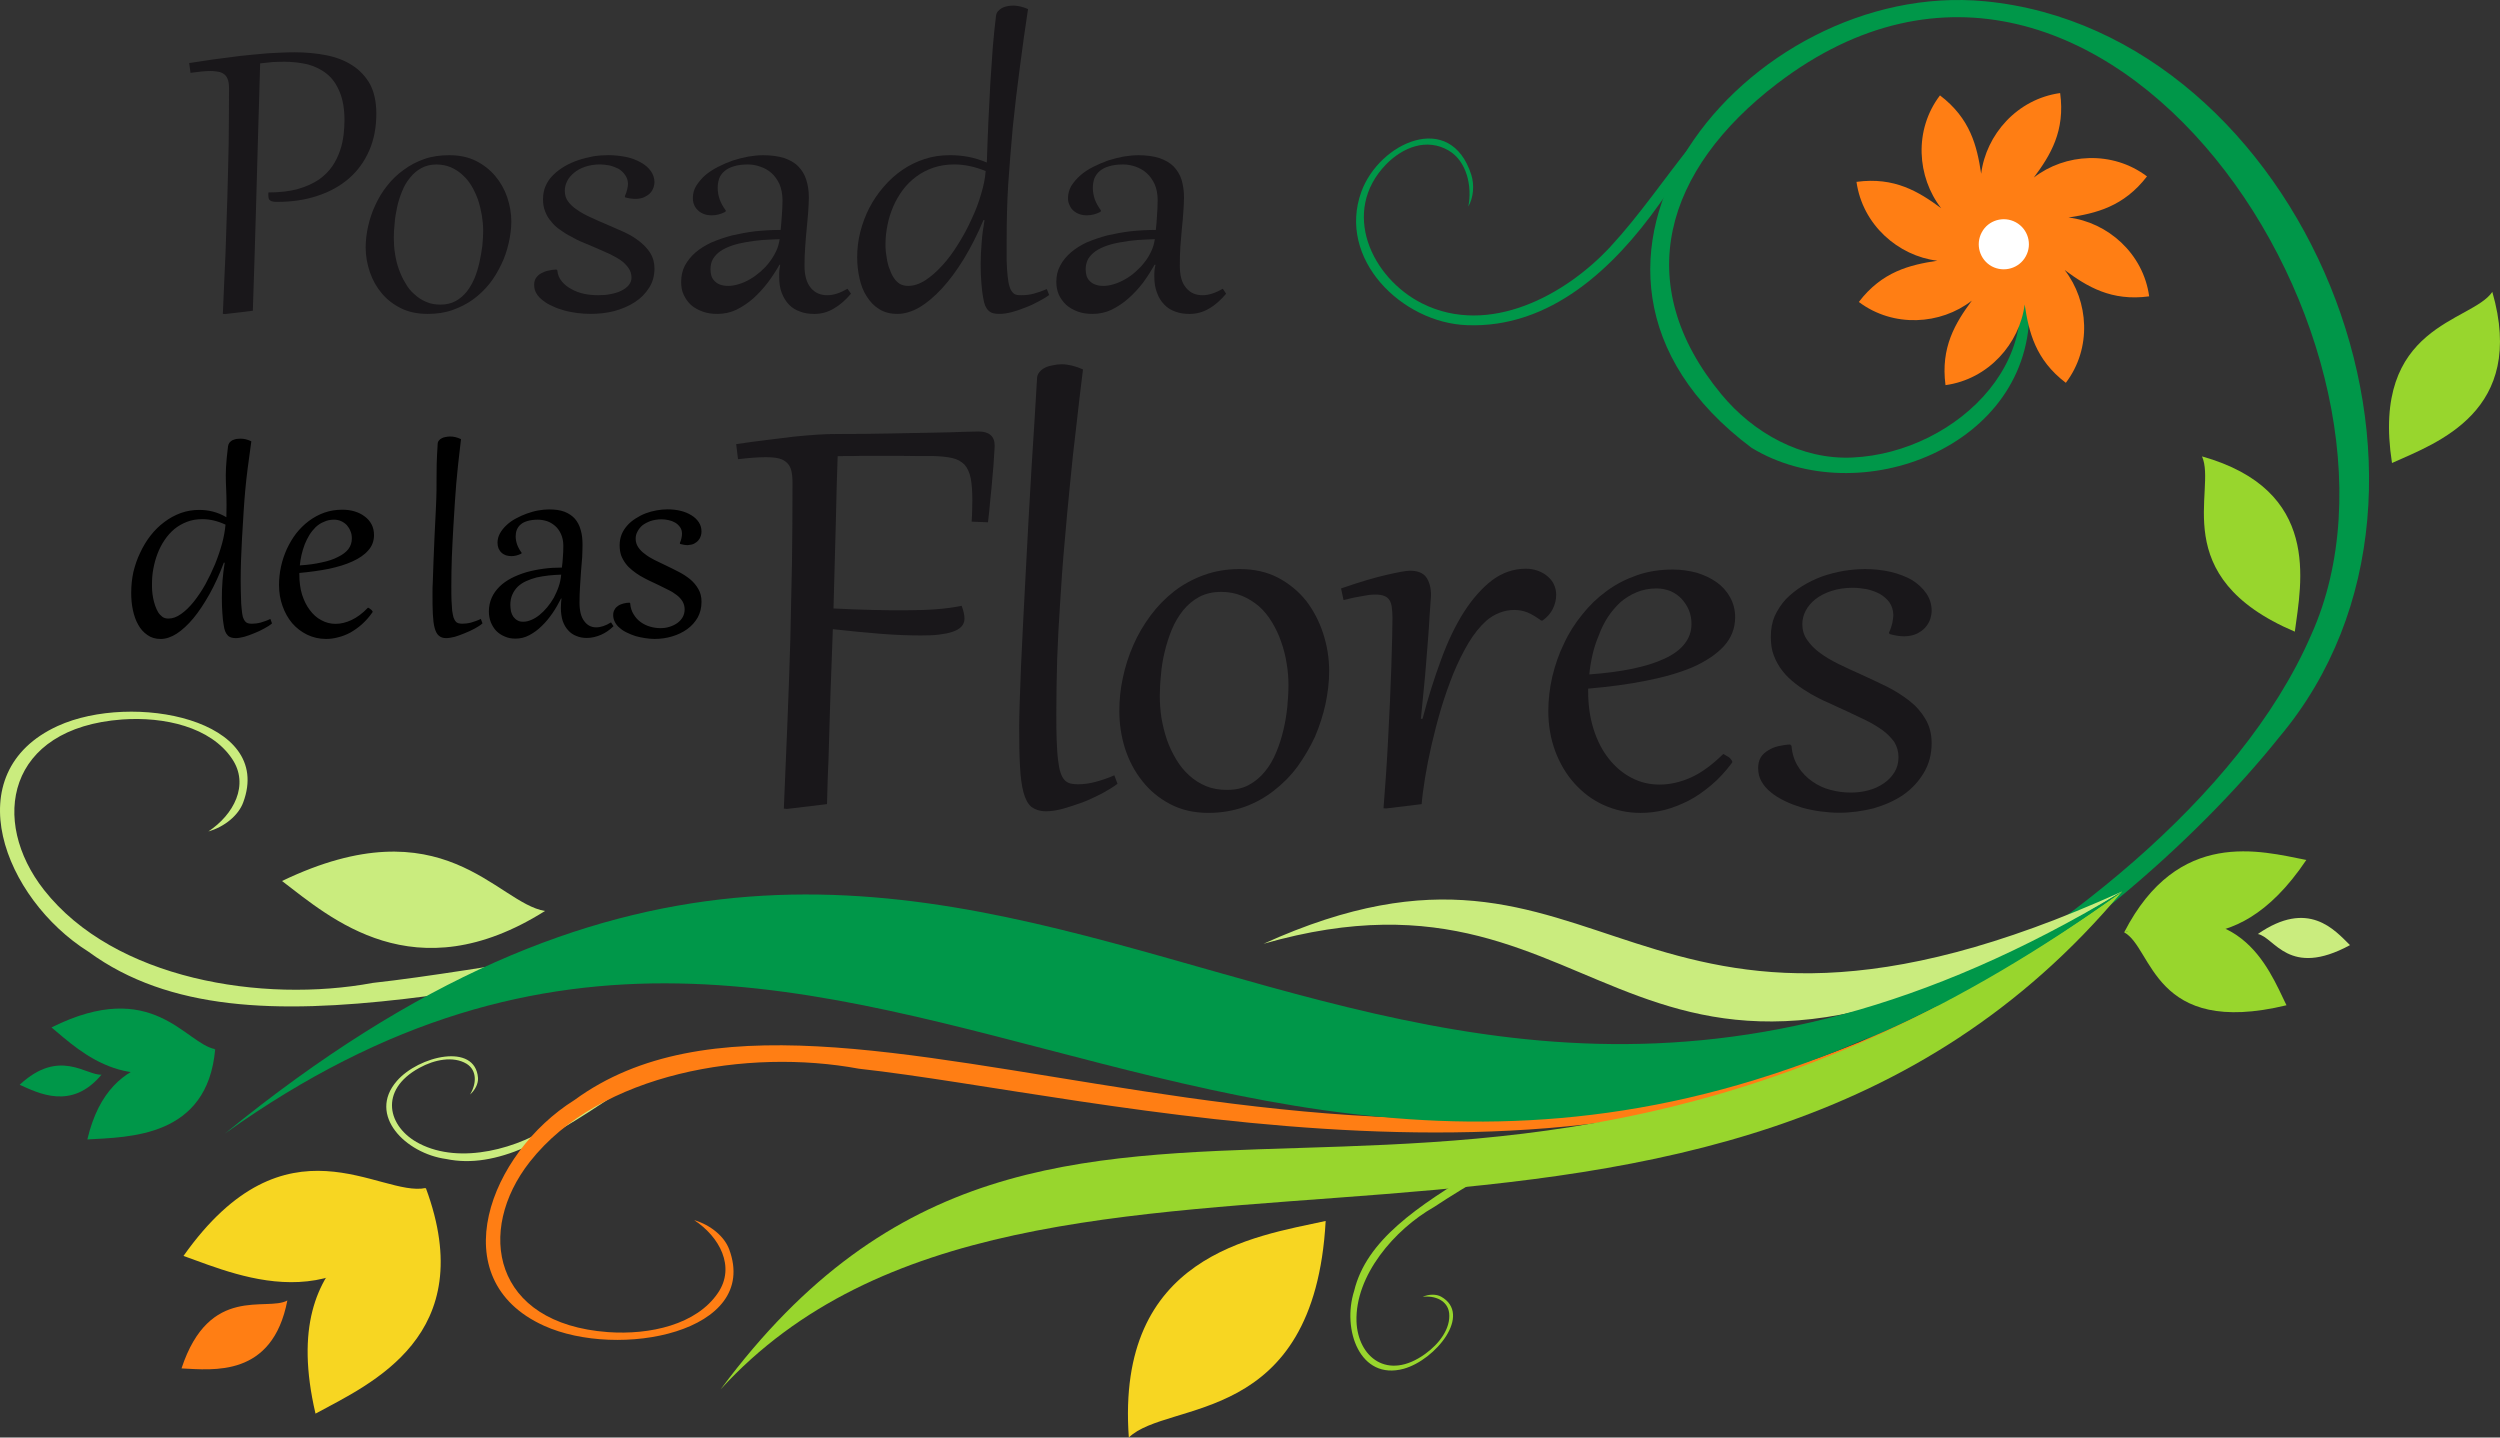 <?xml version="1.0" encoding="utf-8"?>
<!-- Generator: Adobe Illustrator 16.0.0, SVG Export Plug-In . SVG Version: 6.00 Build 0)  -->
<!DOCTYPE svg PUBLIC "-//W3C//DTD SVG 1.1//EN" "http://www.w3.org/Graphics/SVG/1.1/DTD/svg11.dtd">
<svg version="1.1" id="Capa_1" xmlns="http://www.w3.org/2000/svg" xmlns:xlink="http://www.w3.org/1999/xlink" x="0px" y="0px"
	 width="200px" height="115px" viewBox="0 0 200 115" enable-background="new 0 0 200 115" xml:space="preserve">
<rect x="0" y="0" width="200" height="115" fill="#333333" stroke="none"/>
<g>
	<path fill="#009749" d="M182.359,58.949c16.946-20.186,1.72-56.408-23.56-58.847c-19.014-1.829-38.041,21.219-18.681,35.718
		c8.587,5.236,22.52-0.092,22.227-11.278c-0.066-2.479-1.04-4.374-2.533-5.819c0.174,0.266,0.347,0.53,0.494,0.822
		c4.6,8.615-3.653,16.674-12.12,17.058c-4.08,0.186-7.92-1.961-10.48-5.063c-7.293-8.827-4.546-17.958,4.467-24.851
		c26.2-20,53.026,21.259,42.72,44.109c-5.747,13.254-20.88,24.612-33.413,31.12c-8.507,4.426-3,2.956-3.08,2.558
		c-0.027-0.146-0.867-0.146-3.626,0.397c-1.52,0.305-0.813,0.729-2.253,1.286c1.4-0.464-3.333-0.106-2.72,1.219
		c1.293,2.836,1.506,2.173,13.64-4.864C164.506,77.014,175.573,67.445,182.359,58.949z"/>
	<path fill="#009749" d="M117.346,26.013c6.693,0.266,11.773-4.585,15.374-9.648c2.32-3.274,4.547-6.481,7.573-9.171
		c0.933-0.822,1.906-1.657,2.96-2.373l-0.587-0.067c-2.813,1.816-5.226,4.176-7.32,6.786c-2.187,2.718-4.146,5.633-6.52,8.204
		c-3.601,3.884-9.707,7.184-15.027,4.546c-4.094-2.041-6.56-7.369-2.92-11.133c1.333-1.366,3.253-2.147,5.013-1.114
		c1.453,0.848,1.893,2.876,1.573,4.48c0.414-0.716,0.494-1.723,0.24-2.532c-1.667-5.222-7.373-2.571-8.799,1.352
		C106.96,20.712,112.133,25.814,117.346,26.013z"/>
	<g>
		<path fill-rule="evenodd" clip-rule="evenodd" fill="#FF7E14" d="M158.493,13.9c0.387-3.128,2.879-5.978,6.319-6.455
			c0.414,3.035-0.773,4.97-2.107,6.76c2.494-1.935,6.281-2.188,9.054-0.093c-1.867,2.426-4.08,2.956-6.28,3.287
			c3.134,0.384,5.987,2.876,6.454,6.309c-3.027,0.411-4.974-0.782-6.761-2.108c1.934,2.492,2.187,6.269,0.094,9.026
			c-2.44-1.855-2.96-4.068-3.293-6.269c-0.4,3.128-2.893,5.978-6.333,6.455c-0.4-3.035,0.786-4.97,2.106-6.76
			c-2.493,1.935-6.267,2.187-9.04,0.106c1.867-2.438,4.08-2.968,6.28-3.3c-3.133-0.384-5.987-2.876-6.467-6.309
			c3.04-0.411,4.974,0.782,6.773,2.107c-1.934-2.492-2.2-6.256-0.094-9.025C157.64,9.486,158.16,11.699,158.493,13.9z"/>
		<path fill-rule="evenodd" clip-rule="evenodd" fill="#FFFFFF" d="M158.546,18.578c0.52-0.968,1.747-1.325,2.72-0.795
			c0.974,0.53,1.333,1.75,0.8,2.717c-0.52,0.968-1.746,1.326-2.72,0.809C158.373,20.778,158.013,19.559,158.546,18.578z"/>
	</g>
	<path fill-rule="evenodd" clip-rule="evenodd" fill="#98D62D" d="M183.586,50.533c-10.36-4.4-6.213-11.332-7.426-14.022
		C185.732,39.214,184.106,46.597,183.586,50.533z"/>
	<g>
		<path fill-rule="evenodd" clip-rule="evenodd" fill="#98D62D" d="M182.919,80.421c-10.706,2.584-10.679-4.6-12.986-5.833
			C179.146,71.235,181.426,77.359,182.919,80.421z"/>
		<path fill-rule="evenodd" clip-rule="evenodd" fill="#98D62D" d="M184.506,68.797c-6.04,8.986-11.813,4.864-14.573,5.792
			C174.24,66.199,180.893,68.094,184.506,68.797z"/>
		<path fill-rule="evenodd" clip-rule="evenodd" fill="#CAEC7E" d="M187.999,75.609c-4.907,2.665-6.026-0.636-7.373-0.888
			C184.679,71.912,186.772,74.403,187.999,75.609z"/>
	</g>
	<path fill-rule="evenodd" clip-rule="evenodd" fill="#98D62D" d="M191.359,37.041c-1.72-11.107,6.373-11.239,8.026-13.691
		C202.133,32.906,194.986,35.411,191.359,37.041z"/>
</g>
<path fill="#CAEC7E" d="M7.081,76.14c12.893,9.437,34.586,0.98,60.04-1.074l0.16-0.013l-0.667-1.193
	c-0.013-0.04-0.106,0.014-0.173,0.014c-14.494,0.98-27.827,3.79-36.613,4.758c-8.84,1.643-20.68-0.278-26.306-7.435
	c-4.347-5.528-2.987-12.963,6.253-13.639c3.36-0.239,7.08,0.596,8.787,3.141c1.413,2.081,0.133,4.48-1.894,5.818
	c1.307-0.371,2.414-1.299,2.787-2.319c2.494-6.667-8.866-8.84-14.826-6.124C-3.559,61.812,0.294,71.872,7.081,76.14z"/>
<path fill="#CAEC7E" d="M35.694,92.72c4.08,0.848,8.253-1.644,13.12-4.878c3.907-2.598,1.627-1.868,0.253-0.967
	c-1.733,1.14-3.28,2.174-4.573,2.942c-2.987,2.094-7.667,3.367-10.946,1.67c-2.534-1.299-3.28-4.268,0-6.057
	c1.2-0.663,2.706-0.967,3.773-0.331c0.866,0.53,0.799,1.63,0.28,2.465c0.413-0.358,0.667-0.874,0.64-1.325
	c-0.214-2.862-4.761-1.762-6.494,0.239C29.36,89.221,32.467,92.283,35.694,92.72z"/>
<path fill-rule="evenodd" clip-rule="evenodd" fill="#F7D622" d="M106.053,97.677c-0.907,16.541-12.627,14.287-15.747,17.323
	C89.253,100.394,100.32,98.936,106.053,97.677z"/>
<g>
	<path fill-rule="evenodd" clip-rule="evenodd" fill="#F7D622" d="M14.68,100.474c8.227-11.637,15.72-4.652,19.387-5.434
		C28.147,106.146,19.427,102.17,14.68,100.474z"/>
	<path fill-rule="evenodd" clip-rule="evenodd" fill="#F7D622" d="M25.241,113.091C22,99.228,32.214,98.287,34.067,95.04
		C38.44,106.835,29.667,110.692,25.241,113.091z"/>
	<path fill-rule="evenodd" clip-rule="evenodd" fill="#FF7E14" d="M14.521,109.473c2.227-6.76,6.826-4.52,8.467-5.435
		C21.801,110.215,17.04,109.592,14.521,109.473z"/>
</g>
<g>
	<path fill-rule="evenodd" clip-rule="evenodd" fill="#19171A" d="M18.294,11.46c-0.026,1.432-0.067,2.876-0.106,4.321
		c-0.041,1.444-0.094,2.942-0.147,4.479c-0.079,1.524-0.133,3.154-0.213,4.851L18,25.125l2.227-0.265l0.133-4.123
		c0.04-1.378,0.08-2.73,0.12-4.042l0.106-3.778c0.041-1.192,0.067-2.292,0.093-3.3c0.027-1.007,0.067-1.909,0.08-2.691l0.053-1.855
		c0.36-0.041,0.681-0.08,1-0.106c0.294-0.013,0.613-0.026,0.947-0.026c0.654,0,1.28,0.08,1.867,0.212
		c0.573,0.159,1.093,0.411,1.533,0.769c0.426,0.344,0.76,0.821,1.013,1.431c0.253,0.61,0.387,1.352,0.387,2.267
		c0,0.344-0.027,0.715-0.066,1.126c-0.054,0.424-0.134,0.862-0.28,1.272c-0.147,0.438-0.347,0.862-0.613,1.259
		c-0.28,0.411-0.64,0.769-1.08,1.087c-0.467,0.305-1.014,0.57-1.68,0.756c-0.653,0.185-1.453,0.278-2.36,0.278
		c-0.013,0.026-0.013,0.066-0.013,0.119v0.092c0,0.239,0.04,0.372,0.16,0.438c0.106,0.08,0.293,0.106,0.56,0.106
		c1.173,0,2.253-0.159,3.227-0.49c0.973-0.318,1.8-0.782,2.493-1.378c0.707-0.61,1.24-1.352,1.626-2.227s0.574-1.869,0.574-2.969
		c0-0.928-0.173-1.723-0.507-2.359c-0.36-0.623-0.827-1.126-1.413-1.497c-0.587-0.385-1.28-0.65-2.067-0.809
		c-0.799-0.159-1.653-0.238-2.546-0.238c-0.693,0-1.4,0.04-2.147,0.08c-0.747,0.066-1.479,0.132-2.213,0.212l-2.147,0.278
		c-0.707,0.106-1.346,0.2-1.933,0.292l0.107,0.782c0.653-0.092,1.186-0.146,1.6-0.146c0.293,0,0.547,0.04,0.734,0.08
		c0.2,0.066,0.346,0.146,0.453,0.265c0.106,0.106,0.173,0.252,0.227,0.425c0.053,0.186,0.067,0.397,0.067,0.649
		C18.321,8.584,18.307,10.042,18.294,11.46z"/>
</g>
<g>
	<path fill-rule="evenodd" clip-rule="evenodd" fill="#19171A" d="M31.574,17.85c0.026-0.425,0.106-0.849,0.2-1.299
		c0.093-0.425,0.227-0.849,0.4-1.26c0.16-0.411,0.374-0.769,0.64-1.086c0.253-0.318,0.547-0.57,0.893-0.756
		c0.333-0.185,0.747-0.291,1.201-0.291c0.426,0,0.813,0.08,1.16,0.225C36.4,13.528,36.72,13.727,37,13.992
		c0.28,0.252,0.52,0.544,0.72,0.875c0.214,0.358,0.373,0.716,0.521,1.113c0.133,0.397,0.227,0.822,0.307,1.246
		c0.066,0.411,0.106,0.835,0.106,1.259c0,0.358-0.026,0.755-0.067,1.179c-0.053,0.425-0.133,0.862-0.227,1.299
		c-0.093,0.438-0.227,0.862-0.387,1.272c-0.173,0.398-0.373,0.769-0.627,1.087c-0.253,0.317-0.56,0.583-0.906,0.769
		c-0.347,0.185-0.747,0.278-1.2,0.278c-0.427,0-0.814-0.066-1.16-0.225c-0.347-0.146-0.654-0.345-0.934-0.61
		c-0.293-0.252-0.533-0.543-0.72-0.901c-0.213-0.331-0.373-0.703-0.52-1.1c-0.147-0.397-0.24-0.808-0.307-1.246
		c-0.067-0.411-0.094-0.835-0.094-1.26C31.507,18.684,31.521,18.286,31.574,17.85z M29.587,21.759
		c0.214,0.636,0.533,1.207,0.947,1.697c0.414,0.504,0.934,0.901,1.547,1.206c0.613,0.305,1.333,0.451,2.133,0.451
		c0.707,0,1.373-0.093,1.973-0.305c0.6-0.212,1.16-0.491,1.653-0.848c0.493-0.358,0.934-0.782,1.32-1.26
		c0.373-0.477,0.68-0.994,0.946-1.55c0.267-0.544,0.453-1.113,0.587-1.696c0.133-0.583,0.213-1.167,0.213-1.736
		c0-0.663-0.121-1.312-0.333-1.949c-0.213-0.623-0.534-1.193-0.96-1.696c-0.414-0.49-0.934-0.901-1.547-1.206
		s-1.32-0.451-2.12-0.451c-0.72,0-1.399,0.093-2,0.305c-0.6,0.212-1.146,0.49-1.64,0.861c-0.506,0.358-0.947,0.782-1.32,1.259
		c-0.387,0.477-0.693,0.994-0.947,1.537c-0.266,0.556-0.453,1.126-0.586,1.709c-0.133,0.583-0.2,1.167-0.2,1.724
		C29.254,20.474,29.374,21.136,29.587,21.759z"/>
	<path fill-rule="evenodd" clip-rule="evenodd" fill="#19171A" d="M44.507,21.56c-0.227,0.013-0.44,0.04-0.653,0.093
		c-0.214,0.04-0.387,0.12-0.56,0.212c-0.174,0.092-0.307,0.225-0.414,0.371c-0.106,0.159-0.147,0.345-0.147,0.557
		c0,0.252,0.053,0.477,0.187,0.689c0.12,0.211,0.307,0.41,0.533,0.569c0.213,0.172,0.48,0.332,0.773,0.451
		c0.293,0.146,0.613,0.251,0.946,0.344c0.333,0.092,0.667,0.146,1.027,0.199c0.36,0.04,0.693,0.066,1.027,0.066
		c0.667,0,1.293-0.066,1.92-0.226c0.613-0.172,1.16-0.397,1.64-0.715c0.48-0.305,0.854-0.689,1.147-1.153
		c0.28-0.438,0.426-0.955,0.426-1.538c0-0.477-0.12-0.901-0.347-1.259c-0.227-0.345-0.533-0.663-0.893-0.941
		c-0.373-0.291-0.787-0.53-1.253-0.742l-1.426-0.623c-0.427-0.186-0.84-0.358-1.227-0.544c-0.4-0.185-0.747-0.371-1.041-0.583
		c-0.307-0.199-0.546-0.424-0.72-0.663c-0.187-0.252-0.267-0.53-0.267-0.849c0-0.265,0.054-0.516,0.187-0.782
		c0.12-0.251,0.32-0.477,0.561-0.675c0.239-0.199,0.52-0.358,0.879-0.478c0.36-0.119,0.747-0.185,1.2-0.185
		c0.24,0,0.494,0.039,0.747,0.08c0.267,0.066,0.493,0.158,0.72,0.265c0.214,0.132,0.387,0.292,0.521,0.49
		c0.146,0.186,0.227,0.424,0.24,0.702c0,0.146-0.027,0.305-0.067,0.464c-0.04,0.172-0.093,0.358-0.186,0.543l0.026,0.092
		c0.294,0.08,0.574,0.12,0.841,0.12c0.266,0,0.506-0.053,0.706-0.146c0.187-0.092,0.347-0.199,0.467-0.331
		c0.12-0.133,0.2-0.278,0.253-0.424c0.041-0.146,0.08-0.292,0.08-0.424c0-0.331-0.107-0.637-0.293-0.901
		c-0.2-0.278-0.466-0.503-0.8-0.689c-0.333-0.186-0.733-0.345-1.174-0.437c-0.466-0.093-0.933-0.146-1.426-0.146
		c-0.4,0-0.787,0.027-1.2,0.093c-0.414,0.08-0.813,0.172-1.2,0.305s-0.76,0.292-1.094,0.491c-0.333,0.199-0.64,0.424-0.906,0.689
		C44,14.244,43.8,14.536,43.654,14.867c-0.147,0.318-0.213,0.689-0.213,1.073c0,0.358,0.053,0.689,0.173,0.981
		c0.12,0.305,0.267,0.57,0.479,0.795c0.187,0.251,0.427,0.477,0.707,0.663c0.267,0.199,0.56,0.384,0.88,0.543
		c0.307,0.173,0.627,0.345,0.974,0.478l1,0.424l1.08,0.477c0.347,0.173,0.654,0.332,0.92,0.517s0.466,0.398,0.626,0.623
		c0.16,0.226,0.24,0.49,0.24,0.782c0,0.212-0.08,0.411-0.227,0.597c-0.147,0.172-0.347,0.317-0.587,0.437
		c-0.239,0.12-0.533,0.212-0.84,0.266c-0.333,0.08-0.667,0.092-1,0.092c-0.373,0-0.747-0.026-1.12-0.105
		c-0.374-0.08-0.707-0.199-1.014-0.372c-0.307-0.159-0.56-0.358-0.773-0.609c-0.227-0.266-0.347-0.57-0.374-0.915L44.507,21.56z"/>
	<path fill-rule="evenodd" clip-rule="evenodd" fill="#19171A" d="M57.04,20.712c0.147-0.238,0.333-0.438,0.6-0.623
		c0.253-0.173,0.56-0.318,0.907-0.438s0.733-0.212,1.133-0.278c0.414-0.08,0.867-0.133,1.32-0.172
		c0.453-0.026,0.907-0.053,1.373-0.066c-0.053,0.331-0.133,0.649-0.28,0.955c-0.146,0.305-0.32,0.596-0.533,0.874
		c-0.213,0.292-0.453,0.531-0.72,0.769c-0.266,0.225-0.546,0.438-0.827,0.597c-0.293,0.172-0.586,0.305-0.893,0.397
		c-0.293,0.093-0.587,0.146-0.867,0.146c-0.266,0-0.48-0.04-0.653-0.106c-0.174-0.067-0.32-0.159-0.44-0.292
		c-0.12-0.119-0.2-0.251-0.253-0.424c-0.041-0.159-0.067-0.318-0.067-0.503C56.84,21.242,56.894,20.963,57.04,20.712z M62.547,17.24
		c-0.026,0.384-0.053,0.755-0.094,1.153c-0.68,0-1.36,0.04-2.013,0.106c-0.654,0.08-1.28,0.199-1.867,0.332
		c-0.6,0.159-1.133,0.345-1.64,0.556c-0.507,0.239-0.934,0.504-1.293,0.809c-0.36,0.318-0.64,0.663-0.854,1.06
		c-0.2,0.397-0.293,0.822-0.293,1.286c0,0.384,0.053,0.729,0.2,1.033c0.146,0.318,0.333,0.583,0.587,0.822
		c0.253,0.226,0.573,0.397,0.934,0.53c0.36,0.133,0.747,0.186,1.173,0.186c0.533,0,1.04-0.106,1.521-0.331
		c0.479-0.239,0.92-0.531,1.346-0.902c0.414-0.371,0.8-0.795,1.16-1.259c0.36-0.477,0.667-0.954,0.947-1.444h0.053
		c-0.027,0.172-0.053,0.332-0.067,0.477c-0.013,0.159-0.013,0.305-0.013,0.451c0,0.503,0.053,0.941,0.2,1.312
		c0.146,0.384,0.333,0.689,0.587,0.955c0.24,0.252,0.547,0.438,0.893,0.557c0.333,0.133,0.72,0.186,1.133,0.186
		c0.547,0,1.054-0.132,1.547-0.424c0.494-0.278,0.96-0.689,1.387-1.193l-0.28-0.397c-0.6,0.345-1.121,0.517-1.613,0.517
		c-0.547,0-0.987-0.185-1.32-0.583c-0.333-0.397-0.506-0.98-0.506-1.776c0-0.491,0.013-0.981,0.053-1.484
		c0.04-0.504,0.066-0.994,0.12-1.458c0.054-0.477,0.08-0.928,0.121-1.365c0.026-0.411,0.053-0.808,0.053-1.18
		c0-0.517-0.08-0.994-0.213-1.405c-0.133-0.411-0.347-0.769-0.64-1.06c-0.28-0.292-0.667-0.503-1.12-0.663
		c-0.48-0.146-1.04-0.226-1.693-0.226c-0.36,0-0.746,0.04-1.16,0.106c-0.427,0.08-0.84,0.185-1.253,0.317
		c-0.413,0.146-0.813,0.319-1.2,0.517c-0.387,0.199-0.733,0.424-1.027,0.676c-0.28,0.252-0.52,0.543-0.707,0.835
		c-0.187,0.305-0.267,0.636-0.267,0.98c0,0.212,0.04,0.411,0.12,0.583c0.08,0.172,0.187,0.305,0.32,0.425
		c0.133,0.119,0.28,0.211,0.48,0.278c0.174,0.066,0.387,0.092,0.6,0.092c0.36,0,0.72-0.092,1.08-0.278l0.04-0.106
		c-0.227-0.291-0.387-0.596-0.493-0.888c-0.107-0.305-0.16-0.624-0.16-0.941c0-0.251,0.04-0.49,0.12-0.729
		c0.08-0.226,0.227-0.424,0.427-0.596c0.186-0.159,0.426-0.292,0.746-0.384c0.293-0.093,0.667-0.146,1.121-0.146
		c0.333,0,0.653,0.053,0.986,0.172c0.347,0.119,0.64,0.278,0.907,0.517c0.267,0.238,0.467,0.53,0.64,0.888
		c0.146,0.371,0.24,0.795,0.24,1.286C62.601,16.458,62.574,16.868,62.547,17.24z"/>
	<path fill-rule="evenodd" clip-rule="evenodd" fill="#19171A" d="M78.494,15.503c-0.187,0.663-0.44,1.338-0.761,2.015
		c-0.307,0.689-0.667,1.352-1.066,1.988c-0.399,0.649-0.813,1.219-1.267,1.709c-0.453,0.503-0.906,0.901-1.373,1.206
		c-0.48,0.305-0.934,0.451-1.373,0.451c-0.254,0-0.467-0.053-0.667-0.159c-0.187-0.12-0.347-0.278-0.467-0.464
		c-0.134-0.186-0.24-0.411-0.32-0.65c-0.107-0.238-0.173-0.477-0.227-0.742c-0.04-0.239-0.08-0.478-0.107-0.703
		c-0.027-0.239-0.027-0.438-0.027-0.623c0-0.504,0.054-1.008,0.16-1.525c0.093-0.503,0.253-0.994,0.453-1.471
		c0.201-0.464,0.454-0.902,0.761-1.326c0.307-0.411,0.667-0.769,1.08-1.074c0.399-0.305,0.866-0.543,1.36-0.715
		c0.506-0.172,1.079-0.265,1.692-0.265c0.827,0,1.667,0.185,2.507,0.53C78.813,14.244,78.693,14.854,78.494,15.503z M81.04,0.447
		c-0.159,0-0.319,0.026-0.479,0.053c-0.146,0.027-0.293,0.08-0.414,0.146c-0.12,0.079-0.227,0.159-0.32,0.265
		c-0.08,0.106-0.133,0.225-0.147,0.372c-0.093,0.729-0.173,1.537-0.253,2.451c-0.066,0.915-0.133,1.883-0.2,2.903
		c-0.053,1.034-0.107,2.094-0.16,3.167c-0.04,1.087-0.093,2.147-0.12,3.194c-0.494-0.198-0.986-0.357-1.48-0.45
		c-0.494-0.093-0.973-0.133-1.467-0.133c-0.72,0-1.387,0.093-2.026,0.305c-0.653,0.212-1.24,0.503-1.787,0.875
		c-0.56,0.384-1.053,0.835-1.494,1.352c-0.453,0.517-0.827,1.074-1.146,1.683c-0.307,0.597-0.547,1.233-0.72,1.909
		c-0.173,0.676-0.253,1.352-0.253,2.041c0,0.584,0.066,1.153,0.186,1.683c0.121,0.558,0.307,1.034,0.574,1.445
		c0.267,0.424,0.586,0.769,1,1.021c0.4,0.252,0.88,0.384,1.467,0.384c0.546,0,1.133-0.173,1.747-0.517
		c0.6-0.358,1.213-0.875,1.813-1.524c0.601-0.65,1.173-1.432,1.747-2.359c0.56-0.928,1.093-1.962,1.573-3.115l0.08,0.026
		c-0.106,0.583-0.186,1.18-0.227,1.763c-0.053,0.597-0.08,1.18-0.08,1.736c0,0.53,0.014,1.034,0.053,1.498
		c0.041,0.464,0.08,0.862,0.147,1.193c0.04,0.265,0.093,0.477,0.159,0.636c0.08,0.159,0.16,0.305,0.267,0.397
		c0.107,0.106,0.227,0.172,0.373,0.212c0.147,0.04,0.32,0.053,0.507,0.053c0.266,0,0.573-0.04,0.946-0.132
		c0.36-0.093,0.72-0.212,1.106-0.372c0.36-0.132,0.733-0.305,1.067-0.49c0.333-0.173,0.626-0.345,0.854-0.517l-0.187-0.477
		c-0.36,0.158-0.707,0.278-1.053,0.371c-0.347,0.093-0.68,0.119-0.96,0.119c-0.173,0-0.319,0-0.439-0.04
		c-0.12-0.026-0.213-0.092-0.307-0.212c-0.094-0.106-0.174-0.252-0.227-0.451c-0.066-0.186-0.106-0.464-0.146-0.795
		c-0.04-0.331-0.066-0.742-0.08-1.232c0-0.478,0-1.061,0-1.736c0-1.392,0.027-2.85,0.121-4.375c0.106-1.524,0.227-3.075,0.373-4.652
		c0.16-1.564,0.346-3.141,0.56-4.732c0.2-1.59,0.427-3.141,0.654-4.665C81.813,0.54,81.414,0.447,81.04,0.447z"/>
	<path fill-rule="evenodd" clip-rule="evenodd" fill="#19171A" d="M87.053,20.712c0.146-0.238,0.347-0.438,0.601-0.623
		c0.253-0.173,0.56-0.318,0.906-0.438s0.733-0.212,1.146-0.278c0.4-0.08,0.854-0.133,1.307-0.172
		c0.454-0.026,0.92-0.053,1.374-0.066c-0.053,0.331-0.133,0.649-0.28,0.955c-0.146,0.305-0.307,0.596-0.533,0.874
		c-0.214,0.292-0.454,0.531-0.72,0.769c-0.253,0.225-0.533,0.438-0.827,0.597c-0.294,0.172-0.587,0.305-0.894,0.397
		c-0.293,0.093-0.586,0.146-0.866,0.146c-0.254,0-0.48-0.04-0.64-0.106c-0.187-0.067-0.333-0.159-0.454-0.292
		c-0.12-0.119-0.2-0.251-0.253-0.424c-0.04-0.159-0.066-0.318-0.066-0.503C86.854,21.242,86.92,20.963,87.053,20.712z M92.56,17.24
		c-0.013,0.384-0.054,0.755-0.093,1.153c-0.68,0-1.36,0.04-2,0.106c-0.667,0.08-1.293,0.199-1.88,0.332
		c-0.586,0.159-1.133,0.345-1.64,0.556c-0.507,0.239-0.92,0.504-1.28,0.809c-0.36,0.318-0.653,0.663-0.854,1.06
		c-0.213,0.397-0.307,0.822-0.307,1.286c0,0.384,0.067,0.729,0.2,1.033c0.147,0.318,0.347,0.583,0.6,0.822
		c0.253,0.226,0.56,0.397,0.92,0.53s0.747,0.186,1.187,0.186c0.52,0,1.026-0.106,1.506-0.331c0.48-0.239,0.934-0.531,1.347-0.902
		c0.426-0.371,0.813-0.795,1.173-1.259c0.347-0.477,0.653-0.954,0.933-1.444h0.067c-0.04,0.172-0.067,0.332-0.08,0.477
		c-0.014,0.159-0.014,0.305-0.014,0.451c0,0.503,0.067,0.941,0.214,1.312c0.133,0.384,0.333,0.689,0.586,0.955
		c0.24,0.252,0.533,0.438,0.88,0.557c0.346,0.133,0.733,0.186,1.133,0.186c0.546,0,1.066-0.132,1.56-0.424
		c0.494-0.278,0.947-0.689,1.373-1.193l-0.266-0.397c-0.6,0.345-1.133,0.517-1.613,0.517c-0.56,0-0.987-0.185-1.32-0.583
		c-0.346-0.397-0.506-0.98-0.506-1.776c0-0.491,0.013-0.981,0.04-1.484c0.041-0.504,0.08-0.994,0.121-1.458
		c0.053-0.477,0.093-0.928,0.12-1.365c0.027-0.411,0.054-0.808,0.054-1.18c0-0.517-0.08-0.994-0.2-1.405
		c-0.133-0.411-0.36-0.769-0.64-1.06c-0.294-0.292-0.681-0.503-1.134-0.663c-0.467-0.146-1.04-0.226-1.68-0.226
		c-0.36,0-0.76,0.04-1.173,0.106c-0.413,0.08-0.84,0.185-1.253,0.317c-0.4,0.146-0.813,0.319-1.2,0.517
		c-0.387,0.199-0.733,0.424-1.014,0.676c-0.293,0.252-0.533,0.543-0.72,0.835c-0.173,0.305-0.267,0.636-0.267,0.98
		c0,0.212,0.04,0.411,0.134,0.583c0.066,0.172,0.173,0.305,0.307,0.425c0.133,0.119,0.293,0.211,0.479,0.278
		c0.187,0.066,0.387,0.092,0.601,0.092c0.36,0,0.719-0.092,1.079-0.278l0.041-0.106c-0.213-0.291-0.387-0.596-0.494-0.888
		c-0.106-0.305-0.16-0.624-0.16-0.941c0-0.251,0.041-0.49,0.121-0.729c0.093-0.226,0.227-0.424,0.426-0.596
		c0.187-0.159,0.427-0.292,0.747-0.384c0.293-0.093,0.667-0.146,1.133-0.146c0.32,0,0.64,0.053,0.986,0.172
		c0.333,0.119,0.627,0.278,0.893,0.517c0.267,0.238,0.467,0.53,0.64,0.888c0.16,0.371,0.24,0.795,0.24,1.286
		C92.613,16.458,92.586,16.868,92.56,17.24z"/>
</g>
<path fill="#FF7E14" d="M45.96,88.001c20.68-15.136,63.986,15.732,109.146-7.568c-27.227,17.893-67.427,7.157-86.4,5.063
	c-8.853-1.644-20.693,0.291-26.319,7.448c-4.333,5.514-2.974,12.949,6.253,13.625c3.36,0.238,7.08-0.597,8.8-3.141
	c1.413-2.081,0.133-4.479-1.907-5.819c1.307,0.385,2.414,1.299,2.8,2.333c2.48,6.654-8.866,8.827-14.827,6.11
	C35.307,102.329,39.161,92.256,45.96,88.001z"/>
<path fill-rule="evenodd" clip-rule="evenodd" fill="#98D62D" d="M169.773,71.315c-32.56,38.887-87.026,12.379-112.119,39.828
	C84.92,74.377,116.613,109.698,169.773,71.315z"/>
<path fill-rule="evenodd" clip-rule="evenodd" fill="#CAEC7E" d="M101.08,75.503c28.8-8.257,28.399,20.849,68.693-4.188
	C129.853,89.407,128.88,62.899,101.08,75.503z"/>
<path fill-rule="evenodd" clip-rule="evenodd" fill="#009749" d="M18,90.679c61.693-50.338,87.959,19.139,151.772-19.364
	C102.013,119.573,70.333,53.316,18,90.679z"/>
<g>
	<path fill-rule="evenodd" clip-rule="evenodd" fill="#19171A" d="M63.36,44.927c-0.04,2.067-0.093,4.135-0.134,6.242
		C63.16,53.277,63.093,55.437,63,57.65l-0.293,7.038l0.254,0.026l3.2-0.384c0.027-1.193,0.066-2.386,0.12-3.592l0.106-3.605
		c0.04-1.179,0.066-2.346,0.12-3.486c0.04-1.153,0.08-2.253,0.12-3.313c1.347,0.146,2.626,0.278,3.826,0.371
		c1.201,0.093,2.267,0.132,3.227,0.132c0.521,0,1-0.013,1.427-0.066c0.426-0.053,0.786-0.119,1.093-0.225
		c0.307-0.106,0.547-0.239,0.707-0.411c0.16-0.172,0.253-0.385,0.253-0.636c0-0.305-0.08-0.636-0.227-1.034
		c-0.654,0.133-1.347,0.226-2.08,0.278c-0.72,0.053-1.56,0.08-2.48,0.08c-0.772,0-1.613,0-2.546-0.027
		c-0.92-0.026-1.974-0.053-3.147-0.119l0.187-6.893c0.041-2.054,0.094-3.817,0.146-5.288l0.707-0.013h0.6l0.52-0.013h0.507h2.76
		l1.173,0.013h1.307c0.64,0.013,1.173,0.066,1.586,0.159c0.427,0.093,0.733,0.278,0.987,0.53c0.24,0.266,0.4,0.624,0.494,1.074
		c0.093,0.464,0.133,1.047,0.133,1.776l-0.013,0.795c-0.014,0.279-0.014,0.583-0.041,0.915l1.307,0.052
		c0.067-0.569,0.134-1.179,0.187-1.829c0.067-0.636,0.133-1.259,0.173-1.842c0.053-0.584,0.106-1.101,0.12-1.538
		c0.027-0.451,0.054-0.756,0.054-0.915c0-0.385-0.107-0.676-0.333-0.861c-0.213-0.186-0.534-0.279-0.947-0.279l-1.2,0.027
		c-0.64,0.026-1.466,0.053-2.466,0.066c-1,0.027-2.16,0.04-3.454,0.066c-1.293,0.027-2.693,0.041-4.16,0.041
		c-0.52,0-1.066,0.013-1.64,0.053c-0.586,0.04-1.213,0.093-1.866,0.159c-0.68,0.08-1.387,0.173-2.146,0.265
		c-0.747,0.093-1.587,0.199-2.467,0.332l0.146,1.207c0.454-0.053,0.867-0.093,1.227-0.12c0.373-0.026,0.68-0.039,0.973-0.039
		c0.439,0,0.813,0.026,1.093,0.106c0.267,0.066,0.48,0.199,0.64,0.358c0.16,0.159,0.28,0.371,0.333,0.623
		c0.066,0.265,0.093,0.57,0.093,0.941C63.4,40.765,63.387,42.873,63.36,44.927z"/>
</g>
<g>
	<path fill-rule="evenodd" clip-rule="evenodd" fill="#19171A" d="M84.934,29.142c-0.24,0-0.48,0.027-0.693,0.079
		c-0.24,0.04-0.44,0.093-0.627,0.186c-0.2,0.106-0.346,0.212-0.467,0.372c-0.12,0.146-0.186,0.318-0.186,0.53l-0.187,3.127
		c-0.08,1.193-0.16,2.452-0.24,3.791c-0.08,1.325-0.16,2.717-0.24,4.149c-0.08,1.418-0.16,2.85-0.227,4.241
		c-0.08,1.405-0.146,2.771-0.213,4.083l-0.174,3.618c-0.04,1.113-0.08,2.081-0.106,2.902c-0.027,0.849-0.041,1.485-0.041,1.935
		c0,1.233,0.014,2.28,0.067,3.142c0.04,0.861,0.133,1.55,0.28,2.094c0.146,0.53,0.346,0.928,0.64,1.167
		c0.293,0.212,0.68,0.345,1.16,0.345c0.387,0,0.84-0.066,1.347-0.199c0.52-0.146,1.053-0.332,1.586-0.517
		c0.547-0.212,1.066-0.464,1.56-0.715c0.48-0.266,0.893-0.517,1.227-0.769l-0.253-0.676c-0.52,0.226-1.027,0.398-1.533,0.531
		c-0.494,0.132-0.959,0.185-1.387,0.185c-0.24,0-0.44-0.027-0.613-0.066c-0.173-0.053-0.333-0.146-0.453-0.278
		c-0.133-0.146-0.24-0.345-0.32-0.597c-0.093-0.265-0.146-0.61-0.2-1.034c-0.054-0.411-0.08-0.928-0.107-1.551
		c-0.027-0.609-0.027-1.339-0.027-2.2c0-1.365,0.027-2.783,0.067-4.281c0.053-1.485,0.133-2.996,0.239-4.546
		c0.094-1.537,0.2-3.101,0.347-4.692c0.133-1.59,0.28-3.167,0.44-4.745c0.146-1.578,0.32-3.141,0.507-4.679
		c0.173-1.538,0.346-3.048,0.533-4.52C86.04,29.287,85.467,29.142,84.934,29.142z"/>
</g>
<g>
	<path fill-rule="evenodd" clip-rule="evenodd" fill="#19171A" d="M92.88,53.979c0.04-0.609,0.146-1.206,0.293-1.829
		c0.147-0.61,0.333-1.207,0.573-1.79c0.24-0.57,0.547-1.086,0.907-1.538c0.373-0.451,0.799-0.809,1.292-1.074
		c0.507-0.265,1.093-0.397,1.747-0.397c0.613,0,1.16,0.106,1.667,0.318c0.494,0.199,0.947,0.49,1.36,0.835
		c0.4,0.358,0.747,0.782,1.04,1.272c0.293,0.49,0.547,1.007,0.733,1.564c0.2,0.557,0.347,1.14,0.44,1.736
		c0.106,0.61,0.146,1.206,0.146,1.79c0,0.517-0.041,1.073-0.093,1.683c-0.067,0.609-0.16,1.219-0.307,1.829
		c-0.146,0.624-0.333,1.22-0.573,1.79c-0.24,0.583-0.533,1.1-0.907,1.551c-0.36,0.451-0.8,0.809-1.307,1.087
		c-0.494,0.265-1.066,0.385-1.733,0.385c-0.613,0-1.16-0.093-1.654-0.292c-0.506-0.212-0.959-0.491-1.36-0.861
		c-0.4-0.358-0.747-0.782-1.04-1.272c-0.294-0.491-0.547-1.008-0.747-1.577c-0.187-0.557-0.333-1.14-0.44-1.75
		c-0.093-0.609-0.133-1.206-0.133-1.789C92.787,55.145,92.813,54.589,92.88,53.979z M90,59.877c0.32,0.98,0.773,1.842,1.387,2.61
		c0.6,0.769,1.346,1.378,2.227,1.843c0.88,0.464,1.907,0.702,3.066,0.702c1.026,0,1.987-0.172,2.867-0.477
		c0.879-0.318,1.667-0.755,2.373-1.312c0.707-0.543,1.347-1.193,1.893-1.935c0.533-0.742,1-1.538,1.387-2.372
		c0.36-0.849,0.64-1.71,0.84-2.611c0.187-0.888,0.293-1.776,0.293-2.651c0-1.021-0.16-2.015-0.479-2.995
		c-0.32-0.981-0.773-1.842-1.36-2.611c-0.613-0.769-1.36-1.378-2.253-1.855c-0.894-0.464-1.92-0.689-3.067-0.689
		c-1.026,0-1.973,0.159-2.853,0.477c-0.88,0.319-1.68,0.755-2.387,1.299c-0.72,0.57-1.347,1.207-1.894,1.949
		c-0.546,0.742-1.013,1.524-1.373,2.359c-0.373,0.849-0.653,1.724-0.84,2.625c-0.2,0.901-0.28,1.789-0.28,2.65
		C89.547,57.902,89.693,58.896,90,59.877z"/>
</g>
<g>
	<path fill-rule="evenodd" clip-rule="evenodd" fill="#19171A" d="M113.733,64.331c0.041-0.557,0.133-1.246,0.267-2.081
		c0.133-0.822,0.307-1.709,0.52-2.638c0.213-0.928,0.467-1.908,0.76-2.902c0.293-0.981,0.627-1.922,0.987-2.823
		c0.373-0.902,0.773-1.71,1.213-2.452c0.44-0.729,0.92-1.326,1.44-1.79c0.32-0.265,0.654-0.477,1.041-0.623
		c0.373-0.146,0.76-0.226,1.186-0.226c0.36,0,0.72,0.067,1.054,0.2c0.347,0.146,0.693,0.358,1.094,0.649h0.106
		c0.374-0.265,0.654-0.583,0.827-0.941c0.173-0.358,0.267-0.729,0.267-1.127c0-0.291-0.067-0.583-0.187-0.834
		c-0.12-0.252-0.293-0.464-0.52-0.65c-0.213-0.185-0.48-0.332-0.773-0.437c-0.293-0.106-0.613-0.159-0.959-0.159
		c-0.974,0-1.88,0.318-2.693,0.928c-0.813,0.623-1.56,1.471-2.253,2.545c-0.68,1.074-1.293,2.346-1.827,3.817
		c-0.547,1.471-1.04,3.048-1.48,4.719h-0.133l0.227-2.307c0.08-0.769,0.146-1.524,0.2-2.226l0.16-2.015
		c0.054-0.623,0.08-1.167,0.107-1.63c0.027-0.464,0.053-0.862,0.08-1.153l0.04-0.53c0-0.65-0.146-1.14-0.399-1.485
		c-0.253-0.331-0.681-0.503-1.28-0.503c-0.333,0-0.946,0.119-1.88,0.332c-0.933,0.211-2.146,0.569-3.64,1.086l0.2,0.928l0.854-0.199
		L109,47.684c0.2-0.04,0.387-0.066,0.547-0.093c0.159-0.014,0.319-0.026,0.479-0.026c0.307,0,0.547,0.04,0.733,0.119
		c0.174,0.066,0.307,0.186,0.4,0.331c0.106,0.159,0.16,0.358,0.186,0.583c0.027,0.239,0.053,0.517,0.053,0.834
		c0,0.398-0.013,0.915-0.026,1.591c-0.013,0.676-0.04,1.444-0.066,2.293L111.2,56.06l-0.146,2.969
		c-0.053,1.007-0.107,1.988-0.173,2.943c-0.067,0.967-0.133,1.868-0.2,2.69l0.213,0.013L113.733,64.331z"/>
</g>
<g>
	<path fill-rule="evenodd" clip-rule="evenodd" fill="#19171A" d="M134.759,51.514c-0.36,0.464-0.906,0.861-1.6,1.18
		c-0.707,0.331-1.56,0.596-2.573,0.808c-1.027,0.212-2.173,0.358-3.44,0.451c0.041-0.503,0.134-1.034,0.253-1.564
		c0.121-0.543,0.293-1.06,0.507-1.563c0.186-0.517,0.426-0.994,0.72-1.458c0.293-0.438,0.626-0.835,1.013-1.193
		c0.387-0.331,0.813-0.597,1.293-0.795c0.466-0.198,1.013-0.305,1.6-0.305c0.387,0,0.761,0.08,1.107,0.212
		c0.347,0.159,0.64,0.358,0.88,0.609c0.239,0.265,0.44,0.557,0.586,0.901c0.146,0.358,0.213,0.716,0.213,1.114
		C135.32,50.52,135.133,51.037,134.759,51.514z M135.28,62.197c-0.854,0.384-1.707,0.569-2.507,0.569
		c-0.813,0-1.547-0.172-2.253-0.543c-0.693-0.358-1.307-0.875-1.814-1.524c-0.52-0.649-0.92-1.431-1.213-2.346
		c-0.293-0.915-0.44-1.935-0.44-3.035v-0.226c1.667-0.146,3.2-0.344,4.64-0.636c1.427-0.278,2.68-0.636,3.733-1.086
		c1.04-0.464,1.88-1.021,2.48-1.67c0.6-0.663,0.906-1.432,0.906-2.319c0-0.61-0.146-1.14-0.413-1.617s-0.626-0.875-1.08-1.193
		c-0.467-0.332-1-0.57-1.587-0.756c-0.613-0.159-1.253-0.252-1.906-0.252c-1.027,0-1.974,0.146-2.854,0.451
		c-0.88,0.305-1.693,0.716-2.427,1.259c-0.733,0.53-1.387,1.153-1.96,1.882c-0.587,0.716-1.08,1.485-1.467,2.333
		c-0.414,0.835-0.707,1.71-0.933,2.637c-0.213,0.928-0.32,1.856-0.32,2.771c0,1.14,0.187,2.2,0.547,3.181
		c0.373,0.994,0.88,1.855,1.533,2.584c0.654,0.729,1.426,1.325,2.333,1.736c0.907,0.411,1.893,0.636,2.973,0.636
		c0.64,0,1.28-0.079,1.92-0.238c0.654-0.172,1.28-0.425,1.92-0.742c0.64-0.332,1.227-0.755,1.814-1.246
		c0.586-0.49,1.132-1.087,1.64-1.763c0.027-0.014,0.04-0.053,0.04-0.106c0-0.04-0.04-0.093-0.093-0.172
		c-0.041-0.066-0.107-0.119-0.173-0.186c-0.08-0.04-0.16-0.106-0.254-0.146l-0.2-0.119C136.987,61.176,136.133,61.812,135.28,62.197
		z"/>
	<path fill-rule="evenodd" clip-rule="evenodd" fill="#19171A" d="M143.213,59.559c-0.32,0.013-0.64,0.066-0.934,0.132
		c-0.307,0.066-0.573,0.186-0.813,0.332c-0.24,0.133-0.454,0.331-0.6,0.557c-0.146,0.239-0.213,0.53-0.213,0.861
		c0,0.398,0.079,0.756,0.266,1.074c0.187,0.331,0.44,0.623,0.76,0.875c0.307,0.265,0.693,0.491,1.133,0.703
		c0.427,0.212,0.88,0.371,1.347,0.517c0.48,0.132,0.986,0.239,1.494,0.305c0.52,0.066,1,0.106,1.479,0.106
		c0.947,0,1.88-0.133,2.773-0.358c0.894-0.265,1.68-0.609,2.373-1.086c0.681-0.478,1.214-1.061,1.627-1.75
		c0.414-0.689,0.626-1.484,0.626-2.373c0-0.755-0.173-1.391-0.506-1.948c-0.32-0.544-0.747-1.034-1.294-1.458
		c-0.533-0.411-1.133-0.795-1.799-1.127c-0.693-0.331-1.374-0.663-2.053-0.967c-0.613-0.278-1.214-0.544-1.773-0.822
		c-0.56-0.278-1.067-0.57-1.494-0.888c-0.44-0.318-0.773-0.663-1.027-1.034c-0.28-0.384-0.399-0.809-0.399-1.286
		c0-0.371,0.093-0.716,0.266-1.06c0.187-0.358,0.454-0.663,0.8-0.941c0.347-0.266,0.773-0.491,1.28-0.65
		c0.52-0.172,1.094-0.251,1.72-0.251c0.374,0,0.733,0.053,1.12,0.119c0.36,0.08,0.707,0.212,1.014,0.372
		c0.293,0.172,0.56,0.397,0.76,0.663c0.2,0.292,0.307,0.61,0.32,1.007c0,0.212-0.041,0.424-0.08,0.663
		c-0.053,0.225-0.133,0.491-0.267,0.756l0.041,0.119c0.414,0.119,0.813,0.186,1.186,0.186c0.4-0.014,0.747-0.08,1.027-0.225
		c0.281-0.146,0.507-0.305,0.68-0.517c0.173-0.199,0.293-0.424,0.373-0.65c0.067-0.238,0.107-0.45,0.107-0.649
		c0-0.517-0.146-0.981-0.426-1.392c-0.294-0.424-0.667-0.768-1.146-1.073c-0.494-0.279-1.054-0.491-1.693-0.65
		c-0.654-0.146-1.333-0.225-2.054-0.225c-0.56,0-1.147,0.053-1.733,0.146c-0.587,0.106-1.16,0.251-1.733,0.45
		c-0.56,0.212-1.08,0.464-1.573,0.769c-0.48,0.305-0.92,0.65-1.307,1.047c-0.373,0.411-0.667,0.861-0.894,1.352
		c-0.213,0.503-0.307,1.047-0.307,1.644c0,0.569,0.066,1.073,0.24,1.51c0.173,0.451,0.4,0.862,0.693,1.233
		c0.293,0.384,0.64,0.702,1.027,1.007c0.386,0.305,0.813,0.583,1.266,0.848c0.453,0.251,0.92,0.503,1.414,0.703
		c0.48,0.225,0.96,0.451,1.44,0.663c0.533,0.252,1.054,0.503,1.56,0.742c0.506,0.252,0.934,0.517,1.32,0.795
		c0.373,0.278,0.68,0.597,0.92,0.928c0.213,0.358,0.333,0.755,0.333,1.206c0,0.451-0.107,0.861-0.32,1.206
		c-0.214,0.345-0.494,0.65-0.854,0.888c-0.347,0.239-0.746,0.438-1.213,0.557c-0.467,0.132-0.947,0.185-1.427,0.185
		c-0.546,0-1.08-0.066-1.613-0.211c-0.546-0.133-1.027-0.372-1.466-0.676c-0.44-0.305-0.827-0.689-1.12-1.167
		c-0.307-0.464-0.494-1.033-0.546-1.683L143.213,59.559z"/>
</g>
<path fill-rule="evenodd" clip-rule="evenodd" fill="#CAEC7E" d="M22.561,70.48c12.907-6.203,17.16,1.763,21.04,2.399
	C33.134,79.466,26.414,73.409,22.561,70.48z"/>
<g>
	<path fill-rule="evenodd" clip-rule="evenodd" fill="#009749" d="M4.121,82.196c8.106-4.056,10.68,1.286,13.093,1.736
		C10.627,88.267,6.494,84.172,4.121,82.196z"/>
	<path fill-rule="evenodd" clip-rule="evenodd" fill="#009749" d="M6.988,91.156c1.853-7.886,8.226-5.99,10.226-7.223
		C16.601,91.024,10.294,90.957,6.988,91.156z"/>
	<path fill-rule="evenodd" clip-rule="evenodd" fill="#009749" d="M1.574,86.782c3.173-2.956,5.32-0.729,6.546-0.808
		C5.721,88.863,3.041,87.432,1.574,86.782z"/>
</g>
<path fill="#98D62D" d="M108.333,103.27c0.974-4.042,5.027-6.76,10.027-9.755c4.026-2.412,2.399-0.676,0.973,0.186
	c-1.773,1.074-3.36,2.027-4.613,2.862c-3.173,1.803-6.32,5.474-6.2,9.159c0.107,2.836,2.48,4.784,5.506,2.584
	c1.107-0.795,2.04-2.028,1.907-3.26c-0.121-1.008-1.134-1.418-2.121-1.299c0.507-0.226,1.094-0.226,1.48-0.013
	c2.506,1.418-0.44,5.05-2.987,5.766C108.786,110.467,107.346,106.358,108.333,103.27z"/>
<path fill-rule="evenodd" clip-rule="evenodd" d="M50.414,48.253l-0.053-0.04c-0.16,0-0.32,0.027-0.48,0.067
	c-0.147,0.04-0.293,0.092-0.413,0.172c-0.121,0.08-0.227,0.172-0.294,0.305c-0.08,0.119-0.12,0.278-0.12,0.45
	c0,0.212,0.053,0.398,0.146,0.57c0.094,0.172,0.213,0.331,0.387,0.464c0.16,0.146,0.347,0.265,0.574,0.371
	c0.213,0.106,0.44,0.199,0.693,0.278c0.239,0.067,0.493,0.12,0.747,0.159c0.266,0.04,0.52,0.066,0.76,0.066
	c0.48,0,0.96-0.066,1.399-0.199c0.454-0.133,0.867-0.332,1.214-0.583c0.347-0.252,0.627-0.557,0.84-0.928
	c0.2-0.357,0.307-0.782,0.307-1.259c0-0.398-0.08-0.729-0.253-1.021c-0.16-0.292-0.387-0.557-0.653-0.782
	c-0.28-0.226-0.587-0.425-0.92-0.597c-0.347-0.186-0.693-0.344-1.041-0.517l-0.907-0.438c-0.293-0.146-0.546-0.305-0.76-0.477
	c-0.227-0.159-0.4-0.344-0.533-0.543c-0.133-0.199-0.2-0.424-0.2-0.676c0-0.199,0.04-0.384,0.146-0.57
	c0.093-0.185,0.227-0.358,0.399-0.503c0.174-0.132,0.4-0.251,0.654-0.344c0.253-0.08,0.547-0.133,0.88-0.133
	c0.173,0,0.373,0.027,0.56,0.066c0.186,0.04,0.36,0.106,0.52,0.199c0.16,0.093,0.281,0.212,0.387,0.357
	c0.107,0.146,0.16,0.319,0.16,0.531c0,0.105-0.013,0.212-0.04,0.344c-0.027,0.119-0.067,0.266-0.134,0.411l0.027,0.066
	c0.2,0.053,0.414,0.093,0.6,0.093c0.213-0.014,0.387-0.053,0.52-0.12c0.146-0.079,0.267-0.172,0.347-0.278
	c0.093-0.106,0.146-0.211,0.186-0.344c0.041-0.119,0.054-0.239,0.054-0.345c0-0.278-0.066-0.516-0.213-0.742
	c-0.147-0.225-0.347-0.41-0.587-0.557c-0.254-0.158-0.534-0.278-0.867-0.358c-0.319-0.08-0.667-0.119-1.04-0.119
	c-0.293,0-0.573,0.026-0.88,0.08c-0.307,0.053-0.6,0.132-0.88,0.239c-0.28,0.105-0.547,0.251-0.8,0.41
	c-0.253,0.159-0.48,0.345-0.667,0.557c-0.187,0.211-0.347,0.451-0.454,0.716c-0.106,0.265-0.16,0.557-0.16,0.875
	c0,0.292,0.04,0.57,0.12,0.808c0.093,0.239,0.213,0.451,0.36,0.65s0.32,0.371,0.52,0.53s0.414,0.318,0.64,0.451
	c0.24,0.132,0.466,0.265,0.72,0.384l0.733,0.345l0.8,0.397c0.253,0.12,0.48,0.266,0.667,0.411c0.2,0.146,0.346,0.318,0.467,0.503
	c0.106,0.186,0.173,0.398,0.173,0.636c0,0.239-0.053,0.451-0.16,0.637c-0.106,0.185-0.253,0.344-0.44,0.477
	c-0.173,0.119-0.387,0.225-0.613,0.291c-0.24,0.08-0.479,0.106-0.733,0.106c-0.267,0-0.547-0.04-0.814-0.119
	c-0.28-0.08-0.52-0.199-0.746-0.358c-0.227-0.159-0.413-0.358-0.573-0.624C50.534,48.903,50.44,48.611,50.414,48.253z
	 M40.827,48.399c0,0.172,0.027,0.344,0.053,0.517c0.04,0.158,0.107,0.305,0.187,0.424c0.094,0.119,0.2,0.225,0.333,0.292
	c0.121,0.08,0.28,0.106,0.467,0.106c0.214,0,0.427-0.053,0.64-0.146c0.227-0.092,0.44-0.225,0.654-0.397
	c0.213-0.172,0.413-0.372,0.613-0.61c0.2-0.239,0.373-0.491,0.533-0.769c0.146-0.292,0.28-0.57,0.387-0.888
	c0.106-0.305,0.173-0.623,0.2-0.955c-0.333,0.014-0.68,0.026-1.013,0.067c-0.333,0.039-0.653,0.092-0.96,0.158
	c-0.293,0.08-0.574,0.173-0.827,0.292c-0.266,0.119-0.479,0.265-0.667,0.438c-0.186,0.185-0.333,0.397-0.439,0.636
	C40.88,47.803,40.827,48.081,40.827,48.399z M45.067,43.668c0-0.358-0.066-0.676-0.187-0.941c-0.12-0.266-0.28-0.491-0.467-0.65
	c-0.2-0.172-0.413-0.305-0.653-0.384c-0.253-0.08-0.493-0.119-0.733-0.119c-0.333,0-0.6,0.04-0.827,0.106
	c-0.227,0.066-0.414,0.159-0.546,0.278c-0.147,0.119-0.24,0.265-0.307,0.424c-0.066,0.159-0.093,0.345-0.093,0.53
	c0,0.212,0.041,0.438,0.12,0.663c0.08,0.212,0.2,0.438,0.36,0.65l-0.027,0.066c-0.266,0.132-0.533,0.199-0.799,0.199
	c-0.147,0-0.293-0.027-0.44-0.066c-0.134-0.053-0.253-0.119-0.347-0.212c-0.107-0.093-0.173-0.212-0.24-0.344
	c-0.053-0.133-0.08-0.278-0.08-0.451c0-0.265,0.066-0.517,0.2-0.756c0.133-0.238,0.307-0.45,0.52-0.649
	c0.213-0.199,0.467-0.385,0.747-0.531c0.293-0.159,0.587-0.291,0.88-0.397c0.307-0.106,0.613-0.199,0.92-0.251
	c0.307-0.053,0.587-0.08,0.854-0.08c0.479,0,0.893,0.053,1.24,0.186c0.333,0.133,0.613,0.318,0.827,0.557
	c0.213,0.251,0.373,0.543,0.466,0.901c0.106,0.344,0.147,0.742,0.147,1.179c0,0.305-0.014,0.636-0.027,0.994l-0.094,1.14
	l-0.08,1.232c-0.026,0.424-0.04,0.834-0.04,1.259c0,0.663,0.12,1.153,0.373,1.484c0.24,0.332,0.561,0.503,0.96,0.503
	c0.36,0,0.76-0.132,1.187-0.398l0.2,0.305c-0.307,0.305-0.64,0.531-1,0.689c-0.374,0.159-0.747,0.252-1.146,0.252
	c-0.307,0-0.574-0.053-0.827-0.159c-0.253-0.093-0.479-0.252-0.653-0.451c-0.187-0.199-0.333-0.45-0.44-0.755
	c-0.093-0.305-0.146-0.649-0.146-1.047l0.014-0.358c0-0.119,0.027-0.252,0.04-0.384h-0.04c-0.2,0.398-0.427,0.795-0.68,1.167
	c-0.266,0.384-0.546,0.729-0.867,1.034c-0.307,0.305-0.64,0.543-0.987,0.729c-0.346,0.186-0.719,0.278-1.106,0.278
	c-0.32,0-0.613-0.052-0.867-0.172c-0.267-0.106-0.493-0.265-0.68-0.451c-0.187-0.199-0.32-0.424-0.427-0.676
	c-0.106-0.278-0.16-0.557-0.16-0.874c0-0.398,0.08-0.769,0.227-1.101c0.146-0.331,0.36-0.623,0.627-0.888
	c0.253-0.252,0.573-0.478,0.947-0.676c0.36-0.185,0.76-0.344,1.2-0.477c0.427-0.119,0.88-0.212,1.373-0.278
	c0.48-0.066,0.974-0.092,1.467-0.092c0.041-0.292,0.066-0.57,0.08-0.835C45.054,44.291,45.067,43.999,45.067,43.668z M36.88,35.132
	c-0.387,3.3-0.413,3.737-0.613,7.037c-0.04,0.822-0.094,1.63-0.12,2.413c-0.027,0.795-0.04,1.55-0.04,2.266
	c0,0.464,0,0.849,0.013,1.18c0.014,0.318,0.041,0.596,0.053,0.821c0.041,0.225,0.067,0.411,0.107,0.543
	c0.053,0.133,0.107,0.252,0.173,0.319c0.053,0.079,0.133,0.119,0.213,0.146c0.093,0.026,0.2,0.04,0.32,0.04
	c0.213,0,0.453-0.027,0.707-0.093c0.253-0.08,0.52-0.159,0.773-0.292l0.133,0.358c-0.16,0.146-0.374,0.278-0.613,0.411
	c-0.254,0.133-0.52,0.265-0.8,0.372c-0.28,0.119-0.547,0.211-0.8,0.291c-0.267,0.067-0.507,0.106-0.693,0.106
	c-0.253,0-0.44-0.066-0.587-0.198c-0.146-0.12-0.253-0.319-0.333-0.61c-0.08-0.278-0.12-0.65-0.146-1.114
	c-0.027-0.45-0.027-1.007-0.027-1.669c0-0.239,0-0.57,0.027-1.021L34.68,44.9l0.08-1.935l0.106-2.16
	c0.134-2.704-0.026-2.558,0.146-5.262c0-0.119,0.027-0.212,0.094-0.292c0.066-0.08,0.134-0.146,0.227-0.186
	c0.093-0.053,0.2-0.093,0.32-0.106c0.12-0.026,0.24-0.039,0.359-0.039C36.294,34.92,36.574,34.986,36.88,35.132z M28.147,43.085
	c0-0.212-0.027-0.411-0.107-0.584c-0.066-0.185-0.173-0.344-0.293-0.49c-0.133-0.133-0.28-0.239-0.453-0.318
	c-0.174-0.08-0.36-0.119-0.573-0.119c-0.294,0-0.56,0.053-0.8,0.172c-0.253,0.093-0.467,0.239-0.667,0.424
	c-0.187,0.186-0.36,0.398-0.507,0.636c-0.146,0.239-0.267,0.491-0.374,0.756c-0.106,0.278-0.186,0.557-0.253,0.835
	c-0.066,0.292-0.106,0.57-0.133,0.835c0.653-0.04,1.227-0.119,1.746-0.238c0.521-0.106,0.96-0.251,1.307-0.438
	c0.36-0.172,0.64-0.384,0.827-0.623C28.054,43.681,28.147,43.402,28.147,43.085z M29.44,48.611l0.107,0.053l0.12,0.093
	c0.04,0.026,0.08,0.053,0.093,0.092c0.041,0.04,0.053,0.067,0.053,0.093s-0.013,0.04-0.026,0.053
	c-0.253,0.371-0.533,0.675-0.826,0.941c-0.294,0.265-0.601,0.477-0.921,0.663c-0.319,0.172-0.653,0.305-0.986,0.384
	c-0.333,0.093-0.653,0.132-0.973,0.132c-0.547,0-1.053-0.119-1.52-0.345c-0.453-0.225-0.854-0.53-1.187-0.914
	c-0.333-0.398-0.586-0.849-0.773-1.378c-0.187-0.517-0.28-1.087-0.28-1.684c0-0.49,0.053-0.981,0.16-1.471
	c0.106-0.491,0.267-0.955,0.467-1.405c0.213-0.451,0.453-0.861,0.747-1.246c0.307-0.384,0.64-0.716,1.013-0.994
	c0.374-0.278,0.787-0.504,1.227-0.663c0.453-0.159,0.933-0.239,1.453-0.239c0.333,0,0.667,0.04,0.973,0.133
	c0.307,0.092,0.574,0.225,0.8,0.397c0.24,0.172,0.426,0.385,0.56,0.636c0.133,0.252,0.2,0.544,0.2,0.861
	c0,0.464-0.146,0.875-0.453,1.22c-0.307,0.358-0.734,0.649-1.267,0.888c-0.533,0.252-1.173,0.438-1.893,0.596
	c-0.733,0.146-1.52,0.251-2.36,0.331v0.106c0,0.597,0.066,1.126,0.213,1.617c0.16,0.491,0.36,0.901,0.626,1.246
	c0.253,0.344,0.56,0.623,0.92,0.809c0.36,0.199,0.733,0.292,1.147,0.292s0.84-0.106,1.266-0.305
	C28.561,49.393,29,49.075,29.44,48.611z M18.04,41.971c-0.626-0.292-1.239-0.438-1.853-0.438c-0.44,0-0.854,0.066-1.227,0.212
	c-0.374,0.146-0.707,0.332-1.014,0.583c-0.293,0.251-0.56,0.543-0.787,0.888c-0.227,0.332-0.414,0.703-0.56,1.087
	c-0.147,0.384-0.254,0.782-0.333,1.206c-0.08,0.411-0.107,0.822-0.107,1.246c0,0.146,0,0.318,0.013,0.504
	c0.014,0.185,0.04,0.384,0.08,0.596c0.04,0.2,0.093,0.398,0.16,0.597c0.066,0.186,0.146,0.371,0.24,0.53
	c0.093,0.146,0.213,0.265,0.346,0.372c0.133,0.092,0.293,0.132,0.48,0.132c0.333,0,0.667-0.119,1.014-0.371
	c0.346-0.239,0.68-0.57,1.013-0.981c0.32-0.41,0.64-0.874,0.934-1.404c0.28-0.517,0.547-1.074,0.773-1.617
	c0.227-0.57,0.414-1.113,0.56-1.657S18,42.422,18.04,41.971z M20.107,35.305c-0.507,3.592-0.533,4.161-0.747,7.78
	c-0.066,1.166-0.106,2.292-0.106,3.366c0,0.531,0.014,0.967,0.026,1.339c0,0.371,0.027,0.689,0.054,0.941
	c0.026,0.266,0.053,0.464,0.093,0.624c0.054,0.146,0.107,0.265,0.174,0.344c0.066,0.08,0.146,0.132,0.227,0.159
	c0.093,0.026,0.2,0.04,0.32,0.04c0.213,0,0.454-0.027,0.707-0.093c0.253-0.08,0.52-0.159,0.773-0.292l0.133,0.358
	c-0.16,0.146-0.373,0.278-0.626,0.411c-0.24,0.133-0.506,0.265-0.787,0.372c-0.28,0.119-0.546,0.211-0.813,0.291
	c-0.266,0.067-0.494,0.106-0.68,0.106c-0.147,0-0.267-0.026-0.374-0.053c-0.107-0.04-0.2-0.093-0.267-0.172
	c-0.08-0.08-0.147-0.186-0.2-0.318c-0.053-0.132-0.093-0.305-0.12-0.503c-0.053-0.278-0.08-0.597-0.106-0.968
	c-0.027-0.357-0.04-0.769-0.04-1.192c0-0.464,0.013-0.928,0.054-1.405c0.04-0.477,0.093-0.941,0.173-1.418l-0.066-0.013
	c-0.347,0.928-0.733,1.775-1.147,2.518c-0.426,0.756-0.853,1.405-1.293,1.935s-0.893,0.941-1.333,1.232
	c-0.44,0.278-0.866,0.424-1.28,0.424s-0.773-0.105-1.067-0.318c-0.307-0.212-0.546-0.477-0.733-0.822
	c-0.2-0.345-0.333-0.743-0.427-1.18c-0.094-0.437-0.133-0.901-0.133-1.365c0-0.557,0.053-1.113,0.173-1.67
	c0.133-0.543,0.307-1.06,0.547-1.55c0.227-0.49,0.506-0.954,0.826-1.365c0.333-0.424,0.693-0.782,1.107-1.087
	c0.4-0.305,0.84-0.543,1.307-0.716c0.48-0.173,0.973-0.252,1.48-0.252c0.373,0,0.733,0.041,1.093,0.133
	c0.36,0.093,0.72,0.239,1.08,0.451c0.08-2.89-0.227-2.797,0.133-5.673c0.013-0.106,0.053-0.199,0.106-0.278
	c0.067-0.08,0.134-0.146,0.228-0.199c0.093-0.04,0.2-0.08,0.307-0.106c0.12-0.013,0.239-0.026,0.36-0.026
	C19.521,35.092,19.801,35.158,20.107,35.305z"/>
</svg>
